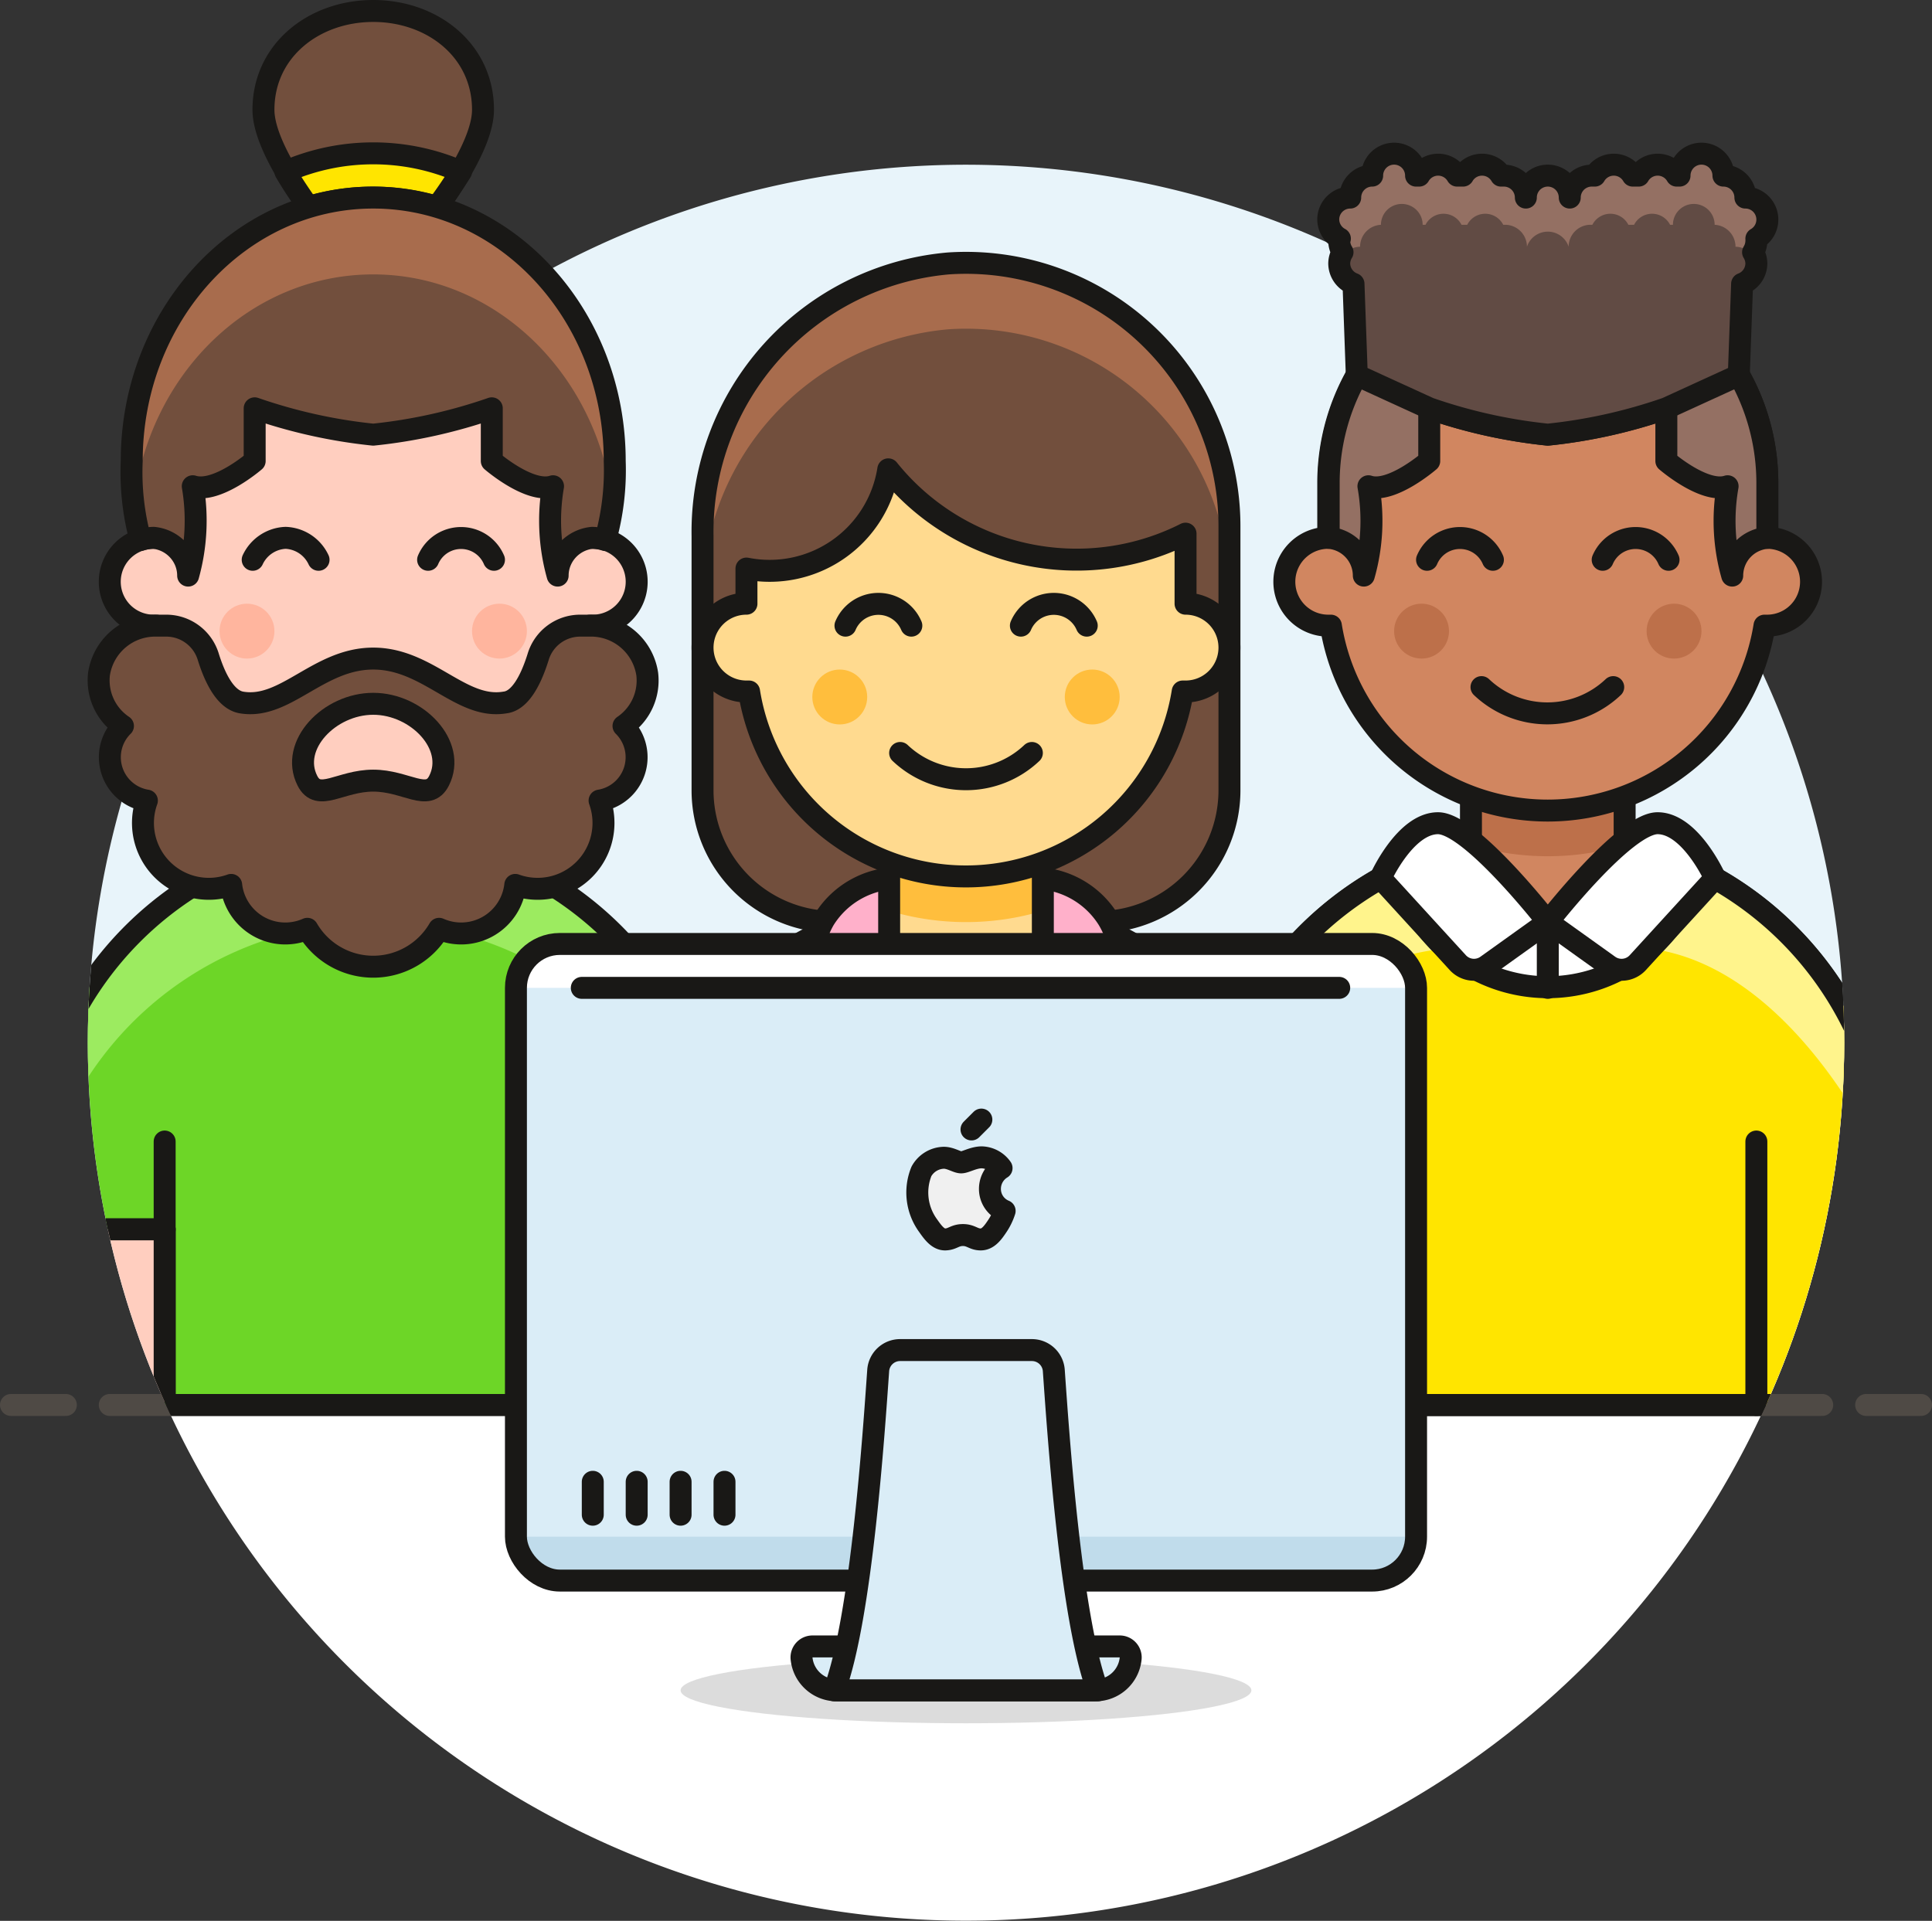 <svg xmlns="http://www.w3.org/2000/svg" xmlns:xlink="http://www.w3.org/1999/xlink" viewBox="0 0 88 87.5"><rect x="0" y="0" width="88" height="87.5" fill="#333333" stroke="none"/><defs><style>.cls-1,.cls-4,.cls-9{fill:none;}.cls-2{fill:#e8f4fa;}.cls-13,.cls-3{fill:#fff;}.cls-4{stroke:#4f4a45;}.cls-12,.cls-13,.cls-22,.cls-25,.cls-28,.cls-30,.cls-31,.cls-32,.cls-33,.cls-4,.cls-9{stroke-linecap:round;}.cls-12,.cls-13,.cls-22,.cls-25,.cls-28,.cls-29,.cls-30,.cls-31,.cls-32,.cls-33,.cls-4,.cls-9{stroke-linejoin:round;}.cls-5{fill:#191816;opacity:0.15;}.cls-6{clip-path:url(#clip-path);}.cls-7{fill:#6dd627;}.cls-8{fill:#9ceb60;}.cls-12,.cls-13,.cls-22,.cls-25,.cls-28,.cls-29,.cls-30,.cls-31,.cls-32,.cls-33,.cls-9{stroke:#191816;}.cls-10,.cls-12{fill:#ffcebf;}.cls-11{fill:#ffb59e;}.cls-14,.cls-32{fill:#d18660;}.cls-15{fill:#bd704a;}.cls-16,.cls-30{fill:#ffe500;}.cls-17{fill:#fff48c;}.cls-18,.cls-31{fill:#724f3d;}.cls-19{fill:#a86c4d;}.cls-20,.cls-22{fill:#ffb0ca;}.cls-21{fill:#fcd;}.cls-23,.cls-25{fill:#ffda8f;}.cls-24{fill:#ffbe3d;}.cls-26,.cls-28{fill:#daedf7;}.cls-27{fill:#c0dceb;}.cls-29{fill:#f0f0f0;}.cls-33,.cls-35{fill:#947063;}.cls-34{fill:#614b44;}</style><clipPath id="clip-path"><circle class="cls-1" cx="44" cy="47.5" r="40"/></clipPath></defs><title>communication</title><g id="Calque_2" data-name="Calque 2"><g id="Multicolor"><g id="Background"><g id="New_Symbol_9" data-name="New Symbol 9"><path class="cls-2" d="M84,47.5A40,40,0,1,0,7.56,64H80.44A39.84,39.84,0,0,0,84,47.5Z"/><path class="cls-3" d="M7.56,64a40,40,0,0,0,72.87,0Z"/><line class="cls-4" x1="5" y1="64" x2="83" y2="64"/><line class="cls-4" x1="0.5" y1="64" x2="3" y2="64"/><line class="cls-4" x1="85" y1="64" x2="87.5" y2="64"/></g></g><g id="Scene"><ellipse class="cls-5" cx="44" cy="77" rx="13" ry="1.5"/><g class="cls-6"><path class="cls-7" d="M32.5,53.5a15.5,15.5,0,0,0-31,0V56h6v8h19V56h6Z"/><path class="cls-8" d="M17,38A15.5,15.5,0,0,0,1.5,53.5V56h.08a15.5,15.5,0,0,1,30.85,0h.08V53.5A15.5,15.5,0,0,0,17,38Z"/><path class="cls-9" d="M32.5,53.5a15.5,15.5,0,0,0-31,0V56h6v8h19V56h6Z"/><line class="cls-9" x1="7.5" y1="52" x2="7.5" y2="56"/><line class="cls-9" x1="26.5" y1="52" x2="26.5" y2="56"/><path class="cls-10" d="M13.5,38.5a3.5,3.5,0,0,0,7,0V35h-7Z"/><path class="cls-11" d="M13.5,38.49a12.17,12.17,0,0,0,7,0V35h-7Z"/><path class="cls-9" d="M13.5,38.5V35h7v3.5a3.5,3.5,0,0,1-7,0Z"/><rect class="cls-12" x="2.5" y="56" width="5" height="8"/><rect class="cls-12" x="26.5" y="56" width="5" height="8"/><path class="cls-13" d="M55,64V53.5a15.5,15.5,0,0,1,31,0V64Z"/><path class="cls-14" d="M67,38.5a3.5,3.5,0,0,0,7,0V35H67Z"/><path class="cls-15" d="M67,38.49a12.17,12.17,0,0,0,7,0V35H67Z"/><path class="cls-9" d="M67,38.5V35h7v3.5a3.5,3.5,0,0,1-7,0Z"/><path class="cls-16" d="M55,64V53.5a15.48,15.48,0,0,1,8.69-13.91,7,7,0,0,0,13.62,0A15.48,15.48,0,0,1,86,53.5V64Z"/><path class="cls-17" d="M65.86,43.21a7,7,0,0,1-2.17-3.62A15.48,15.48,0,0,0,55,53.5S57.51,44,65.86,43.21Z"/><path class="cls-17" d="M77.31,39.59a7,7,0,0,1-2.17,3.62C82,44.09,86,53.5,86,53.5A15.48,15.48,0,0,0,77.31,39.59Z"/><line class="cls-9" x1="61" y1="52" x2="61" y2="64"/><line class="cls-9" x1="80" y1="52" x2="80" y2="64"/><path class="cls-9" d="M55,64V53.5a15.48,15.48,0,0,1,8.69-13.91,7,7,0,0,0,13.62,0A15.48,15.48,0,0,1,86,53.5V64Z"/><path class="cls-13" d="M70.5,42s-3.5-4.5-5-4.5S62.88,40,62.88,40l3.52,3.85a1,1,0,0,0,1.32.14Z"/><path class="cls-13" d="M70.5,42s3.5-4.5,5-4.5S78.12,40,78.12,40L74.6,43.85a1,1,0,0,1-1.32.14Z"/><line class="cls-9" x1="70.5" y1="42" x2="70.5" y2="45"/></g><path class="cls-18" d="M50,42a6,6,0,0,0,6-6V24A12,12,0,0,0,43.2,12,12.27,12.27,0,0,0,32,24.41V36a6,6,0,0,0,6,6Z"/><path class="cls-19" d="M43.2,12A12.27,12.27,0,0,0,32,24.41v3A12.27,12.27,0,0,1,43.2,15,12,12,0,0,1,56,27V24A12,12,0,0,0,43.2,12Z"/><path class="cls-9" d="M50,42a6,6,0,0,0,6-6V24A12,12,0,0,0,43.2,12,12.27,12.27,0,0,0,32,24.41V36a6,6,0,0,0,6,6Z"/><path class="cls-20" d="M59.5,64V56.5a15.5,15.5,0,1,0-31,0V64Z"/><path class="cls-21" d="M44,46A15.5,15.5,0,0,1,59.5,61.5v-5a15.5,15.5,0,1,0-31,0v5A15.5,15.5,0,0,1,44,46Z"/><path class="cls-9" d="M59.5,64V56.5a15.5,15.5,0,1,0-31,0V64Z"/><path class="cls-22" d="M50.47,41.87A4,4,0,0,0,47,40H41a4,4,0,0,0-3.45,1.87,3.84,3.84,0,0,0-.3,3.26l1.36,3.73a1,1,0,0,0,1.45.52L44,47l4,2.38a1,1,0,0,0,1.45-.52l1.36-3.73A3.84,3.84,0,0,0,50.47,41.87Z"/><line class="cls-9" x1="44" y1="47" x2="44" y2="64"/><polygon class="cls-23" points="47.5 43.5 44 47 40.5 43.5 40.5 38 47.5 38 47.5 43.5"/><path class="cls-24" d="M40.5,41.49a12.17,12.17,0,0,0,7,0V38h-7Z"/><polygon class="cls-9" points="47.5 43.5 44 47 40.5 43.5 40.5 38 47.5 38 47.5 43.5"/><line class="cls-9" x1="34.5" y1="55" x2="34.5" y2="64"/><line class="cls-9" x1="53.5" y1="55" x2="53.5" y2="64"/><path class="cls-25" d="M54,27.5V25c0-.23,0-.46,0-.69a11,11,0,0,1-13.54-2.93A5.47,5.47,0,0,1,34,25.9V27.5a2,2,0,1,0,0,4h.12a10,10,0,0,0,19.75,0H54a2,2,0,0,0,0-4Z"/><path class="cls-9" d="M41,34.3a4.36,4.36,0,0,0,6,0"/><path class="cls-9" d="M49.5,28.5a1.63,1.63,0,0,0-3,0"/><path class="cls-9" d="M41.51,28.5a1.63,1.63,0,0,0-3,0"/><circle class="cls-24" cx="38.25" cy="31.75" r="1.25"/><circle class="cls-24" cx="49.75" cy="31.75" r="1.25"/><rect class="cls-26" x="23.5" y="43" width="41" height="29" rx="2" ry="2"/><path class="cls-3" d="M62.5,43h-37a2,2,0,0,0-2,2h41A2,2,0,0,0,62.5,43Z"/><path class="cls-27" d="M23.5,70a2,2,0,0,0,2,2h37a2,2,0,0,0,2-2Z"/><path class="cls-28" d="M51,75a.5.5,0,0,1,.5.55A1.61,1.61,0,0,1,49.89,77H38.11a1.61,1.61,0,0,1-1.6-1.45A.5.5,0,0,1,37,75Z"/><rect class="cls-9" x="23.5" y="43" width="41" height="29" rx="2" ry="2"/><path class="cls-28" d="M50,77H38c1.24-3.31,1.8-11.74,2-14.56a1,1,0,0,1,1-.94H47a1,1,0,0,1,1,.94C48.2,65.26,48.76,73.69,50,77Z"/><line class="cls-9" x1="27" y1="67.5" x2="27" y2="69"/><line class="cls-9" x1="29" y1="67.5" x2="29" y2="69"/><line class="cls-9" x1="31" y1="67.5" x2="31" y2="69"/><line class="cls-9" x1="33" y1="67.5" x2="33" y2="69"/><path class="cls-29" d="M45.09,54.15a1.11,1.11,0,0,1,.53-.94,1.15,1.15,0,0,0-.9-.49c-.38,0-.75.23-.94.23s-.49-.22-.81-.21a1.2,1.2,0,0,0-1,.62,2.56,2.56,0,0,0,.31,2.48c.21.3.45.63.78.62s.43-.2.8-.2.48.2.81.2.55-.3.75-.6a2.72,2.72,0,0,0,.34-.7A1.08,1.08,0,0,1,45.09,54.15Z"/><line class="cls-9" x1="44.25" y1="51.45" x2="44.7" y2="51"/><line class="cls-9" x1="26.5" y1="45" x2="61" y2="45"/><path class="cls-12" d="M27,24.5V22A10,10,0,0,0,7,22v2.5a2,2,0,0,0,0,4h.12a10,10,0,0,0,19.75,0H27a2,2,0,0,0,0-4Z"/><path class="cls-9" d="M22.5,25.5a1.63,1.63,0,0,0-3,0"/><path class="cls-9" d="M14.51,25.5a1.73,1.73,0,0,0-1.5-1,1.73,1.73,0,0,0-1.5,1"/><circle class="cls-11" cx="11.25" cy="28.75" r="1.25"/><circle class="cls-11" cx="22.75" cy="28.75" r="1.25"/><path class="cls-18" d="M28,21c0-6.63-4.92-12-11-12S6,14.37,6,21a11.75,11.75,0,0,0,.4,3.6,2,2,0,0,1,.6-.1H7a1.75,1.75,0,0,1,1.41,1,1.71,1.71,0,0,1,.16.72,9.34,9.34,0,0,0,.21-4.07C9.87,22.5,11.6,21,11.6,21V18.6A23.91,23.91,0,0,0,17,19.8a23.91,23.91,0,0,0,5.4-1.2V21s1.73,1.5,2.79,1.15a9.26,9.26,0,0,0,.21,4.07,1.71,1.71,0,0,1,.16-.72,1.75,1.75,0,0,1,1.41-1h0a2,2,0,0,1,.6.1A11.75,11.75,0,0,0,28,21Z"/><path class="cls-18" d="M17,9a10.15,10.15,0,0,1,2.93.43C21,7.9,22,6.2,22,5,22,2.3,19.7.5,17,.5S12,2.3,12,5c0,1.2,1,2.9,2.07,4.43A10.15,10.15,0,0,1,17,9Z"/><path class="cls-9" d="M17,9a10.15,10.15,0,0,1,2.93.43C21,7.9,22,6.2,22,5,22,2.3,19.7.5,17,.5S12,2.3,12,5c0,1.2,1,2.9,2.07,4.43A10.15,10.15,0,0,1,17,9Z"/><path class="cls-30" d="M21,7.82a10,10,0,0,0-8,0c.31.54.68,1.08,1.05,1.61a10.17,10.17,0,0,1,5.85,0C20.3,8.9,20.66,8.36,21,7.82Z"/><path class="cls-31" d="M29.48,30.7a2.59,2.59,0,0,0-2.62-2.2h-.44a2,2,0,0,0-1.91,1.43c-.36,1.15-.86,2-1.51,2.07-2,.34-3.5-2-6-2s-4,2.34-6,2c-.65-.11-1.15-.92-1.51-2.07A2,2,0,0,0,7.57,28.5H7.13a2.59,2.59,0,0,0-2.62,2.2A2.5,2.5,0,0,0,5.6,33.07a2,2,0,0,0,1.09,3.4,3,3,0,0,0,3.84,3.84,2.48,2.48,0,0,0,3.47,2,3.47,3.47,0,0,0,6,0,2.48,2.48,0,0,0,3.47-2,3,3,0,0,0,3.84-3.84,2,2,0,0,0,1.09-3.4A2.5,2.5,0,0,0,29.48,30.7Z"/><path class="cls-12" d="M17,35.56c-1.5,0-2.5,1-3,0-.81-1.61,1-3.5,3-3.5s3.81,1.89,3,3.5C19.5,36.56,18.5,35.56,17,35.56Z"/><path class="cls-32" d="M80.5,24.5V22a10,10,0,0,0-20,0v2.5a2,2,0,0,0,0,4h.12a10,10,0,0,0,19.75,0h.12a2,2,0,0,0,0-4Z"/><path class="cls-9" d="M67.48,31.3a4.36,4.36,0,0,0,6,0"/><path class="cls-9" d="M76,25.5a1.63,1.63,0,0,0-3,0"/><path class="cls-9" d="M68,25.5a1.63,1.63,0,0,0-3,0"/><circle class="cls-15" cx="64.75" cy="28.75" r="1.25"/><circle class="cls-15" cx="76.25" cy="28.75" r="1.25"/><path class="cls-33" d="M71.52,12.05c-.34,0-.68-.05-1-.05s-.69,0-1,.05a10,10,0,0,0-9,9.95v2.5a1.73,1.73,0,0,1,1.6,1.72,9.08,9.08,0,0,0,.21-4.07C63.37,22.5,65.1,21,65.1,21V18.6a23.91,23.91,0,0,0,5.4,1.2,23.91,23.91,0,0,0,5.4-1.2V21s1.73,1.5,2.79,1.15a9.08,9.08,0,0,0,.21,4.07,1.73,1.73,0,0,1,1.6-1.72V22A10,10,0,0,0,71.52,12.05Z"/><path class="cls-34" d="M80.5,10a1,1,0,0,0-1-1,1,1,0,0,0-1-1,1,1,0,0,0-2,0l-.13,0a1,1,0,0,0-1.73,0L74.5,8l-.13,0a1,1,0,0,0-1.73,0L72.5,8a1,1,0,0,0-1,1,1,1,0,0,0-2,0,1,1,0,0,0-1-1l-.13,0a1,1,0,0,0-1.73,0L66.5,8l-.13,0a1,1,0,0,0-1.73,0L64.5,8a1,1,0,0,0-2,0,1,1,0,0,0-1,1,1,1,0,0,0-1,1,1,1,0,0,0,.53.87A.9.9,0,0,0,61,11a1,1,0,0,0,.15.49A1,1,0,0,0,61,12a1,1,0,0,0,.65.93l.15,4.16,3.3,1.51a23.91,23.91,0,0,0,5.4,1.2,23.91,23.91,0,0,0,5.4-1.2l3.3-1.51.15-4.16A1,1,0,0,0,80,12a1,1,0,0,0-.15-.51A1,1,0,0,0,80,11a.9.9,0,0,0,0-.13A1,1,0,0,0,80.5,10Z"/><path class="cls-35" d="M80.5,10a1,1,0,0,0-1-1,1,1,0,0,0-1-1,1,1,0,0,0-2,0l-.13,0a1,1,0,0,0-1.73,0L74.5,8l-.13,0a1,1,0,0,0-1.73,0L72.5,8a1,1,0,0,0-1,1,1,1,0,0,0-2,0,1,1,0,0,0-1-1l-.13,0a1,1,0,0,0-1.73,0L66.5,8l-.13,0a1,1,0,0,0-1.73,0L64.5,8a1,1,0,0,0-2,0,1,1,0,0,0-1,1,1,1,0,0,0-1,1,1,1,0,0,0,.53.87A.9.9,0,0,0,61,11a1,1,0,0,0,.15.49.74.74,0,0,0-.13.62.94.94,0,0,1,.93-.87,1,1,0,0,1,.95-1,.95.95,0,1,1,1.9,0l.13,0a.92.92,0,0,1,1.64,0l.13,0,.13,0a.92.92,0,0,1,1.64,0l.13,0a1,1,0,0,1,.95,1,1,1,0,0,1,1.9,0,1,1,0,0,1,.95-1l.13,0a.92.92,0,0,1,1.64,0l.13,0,.13,0a.92.92,0,0,1,1.64,0l.13,0a.95.95,0,1,1,1.9,0,1,1,0,0,1,.95,1,.94.94,0,0,1,.93.87.74.74,0,0,0-.13-.62A1,1,0,0,0,80,11a.9.9,0,0,0,0-.13A1,1,0,0,0,80.5,10Z"/><path class="cls-9" d="M80.5,10a1,1,0,0,0-1-1,1,1,0,0,0-1-1,1,1,0,0,0-2,0l-.13,0a1,1,0,0,0-1.73,0L74.5,8l-.13,0a1,1,0,0,0-1.73,0L72.5,8a1,1,0,0,0-1,1,1,1,0,0,0-2,0,1,1,0,0,0-1-1l-.13,0a1,1,0,0,0-1.73,0L66.5,8l-.13,0a1,1,0,0,0-1.73,0L64.5,8a1,1,0,0,0-2,0,1,1,0,0,0-1,1,1,1,0,0,0-1,1,1,1,0,0,0,.53.87A.9.9,0,0,0,61,11a1,1,0,0,0,.15.49A1,1,0,0,0,61,12a1,1,0,0,0,.65.93l.15,4.16,3.3,1.51a23.91,23.91,0,0,0,5.4,1.2,23.91,23.91,0,0,0,5.4-1.2l3.3-1.51.15-4.16A1,1,0,0,0,80,12a1,1,0,0,0-.15-.51A1,1,0,0,0,80,11a.9.9,0,0,0,0-.13A1,1,0,0,0,80.5,10Z"/><path class="cls-19" d="M17,12.5c5.59,0,10.21,4.55,10.91,10.44A18.85,18.85,0,0,0,28,21c0-6.63-4.92-12-11-12S6,14.37,6,21a18.85,18.85,0,0,0,.09,1.94C6.79,17,11.41,12.5,17,12.5Z"/><path class="cls-9" d="M28,21c0-6.63-4.92-12-11-12S6,14.37,6,21a11.75,11.75,0,0,0,.4,3.6,2,2,0,0,1,.6-.1H7a1.75,1.75,0,0,1,1.41,1,1.71,1.71,0,0,1,.16.72,9.34,9.34,0,0,0,.21-4.07C9.87,22.5,11.6,21,11.6,21V18.6A23.91,23.91,0,0,0,17,19.8a23.91,23.91,0,0,0,5.4-1.2V21s1.73,1.5,2.79,1.15a9.26,9.26,0,0,0,.21,4.07,1.71,1.71,0,0,1,.16-.72,1.75,1.75,0,0,1,1.41-1h0a2,2,0,0,1,.6.1A11.75,11.75,0,0,0,28,21Z"/></g></g></g></svg>